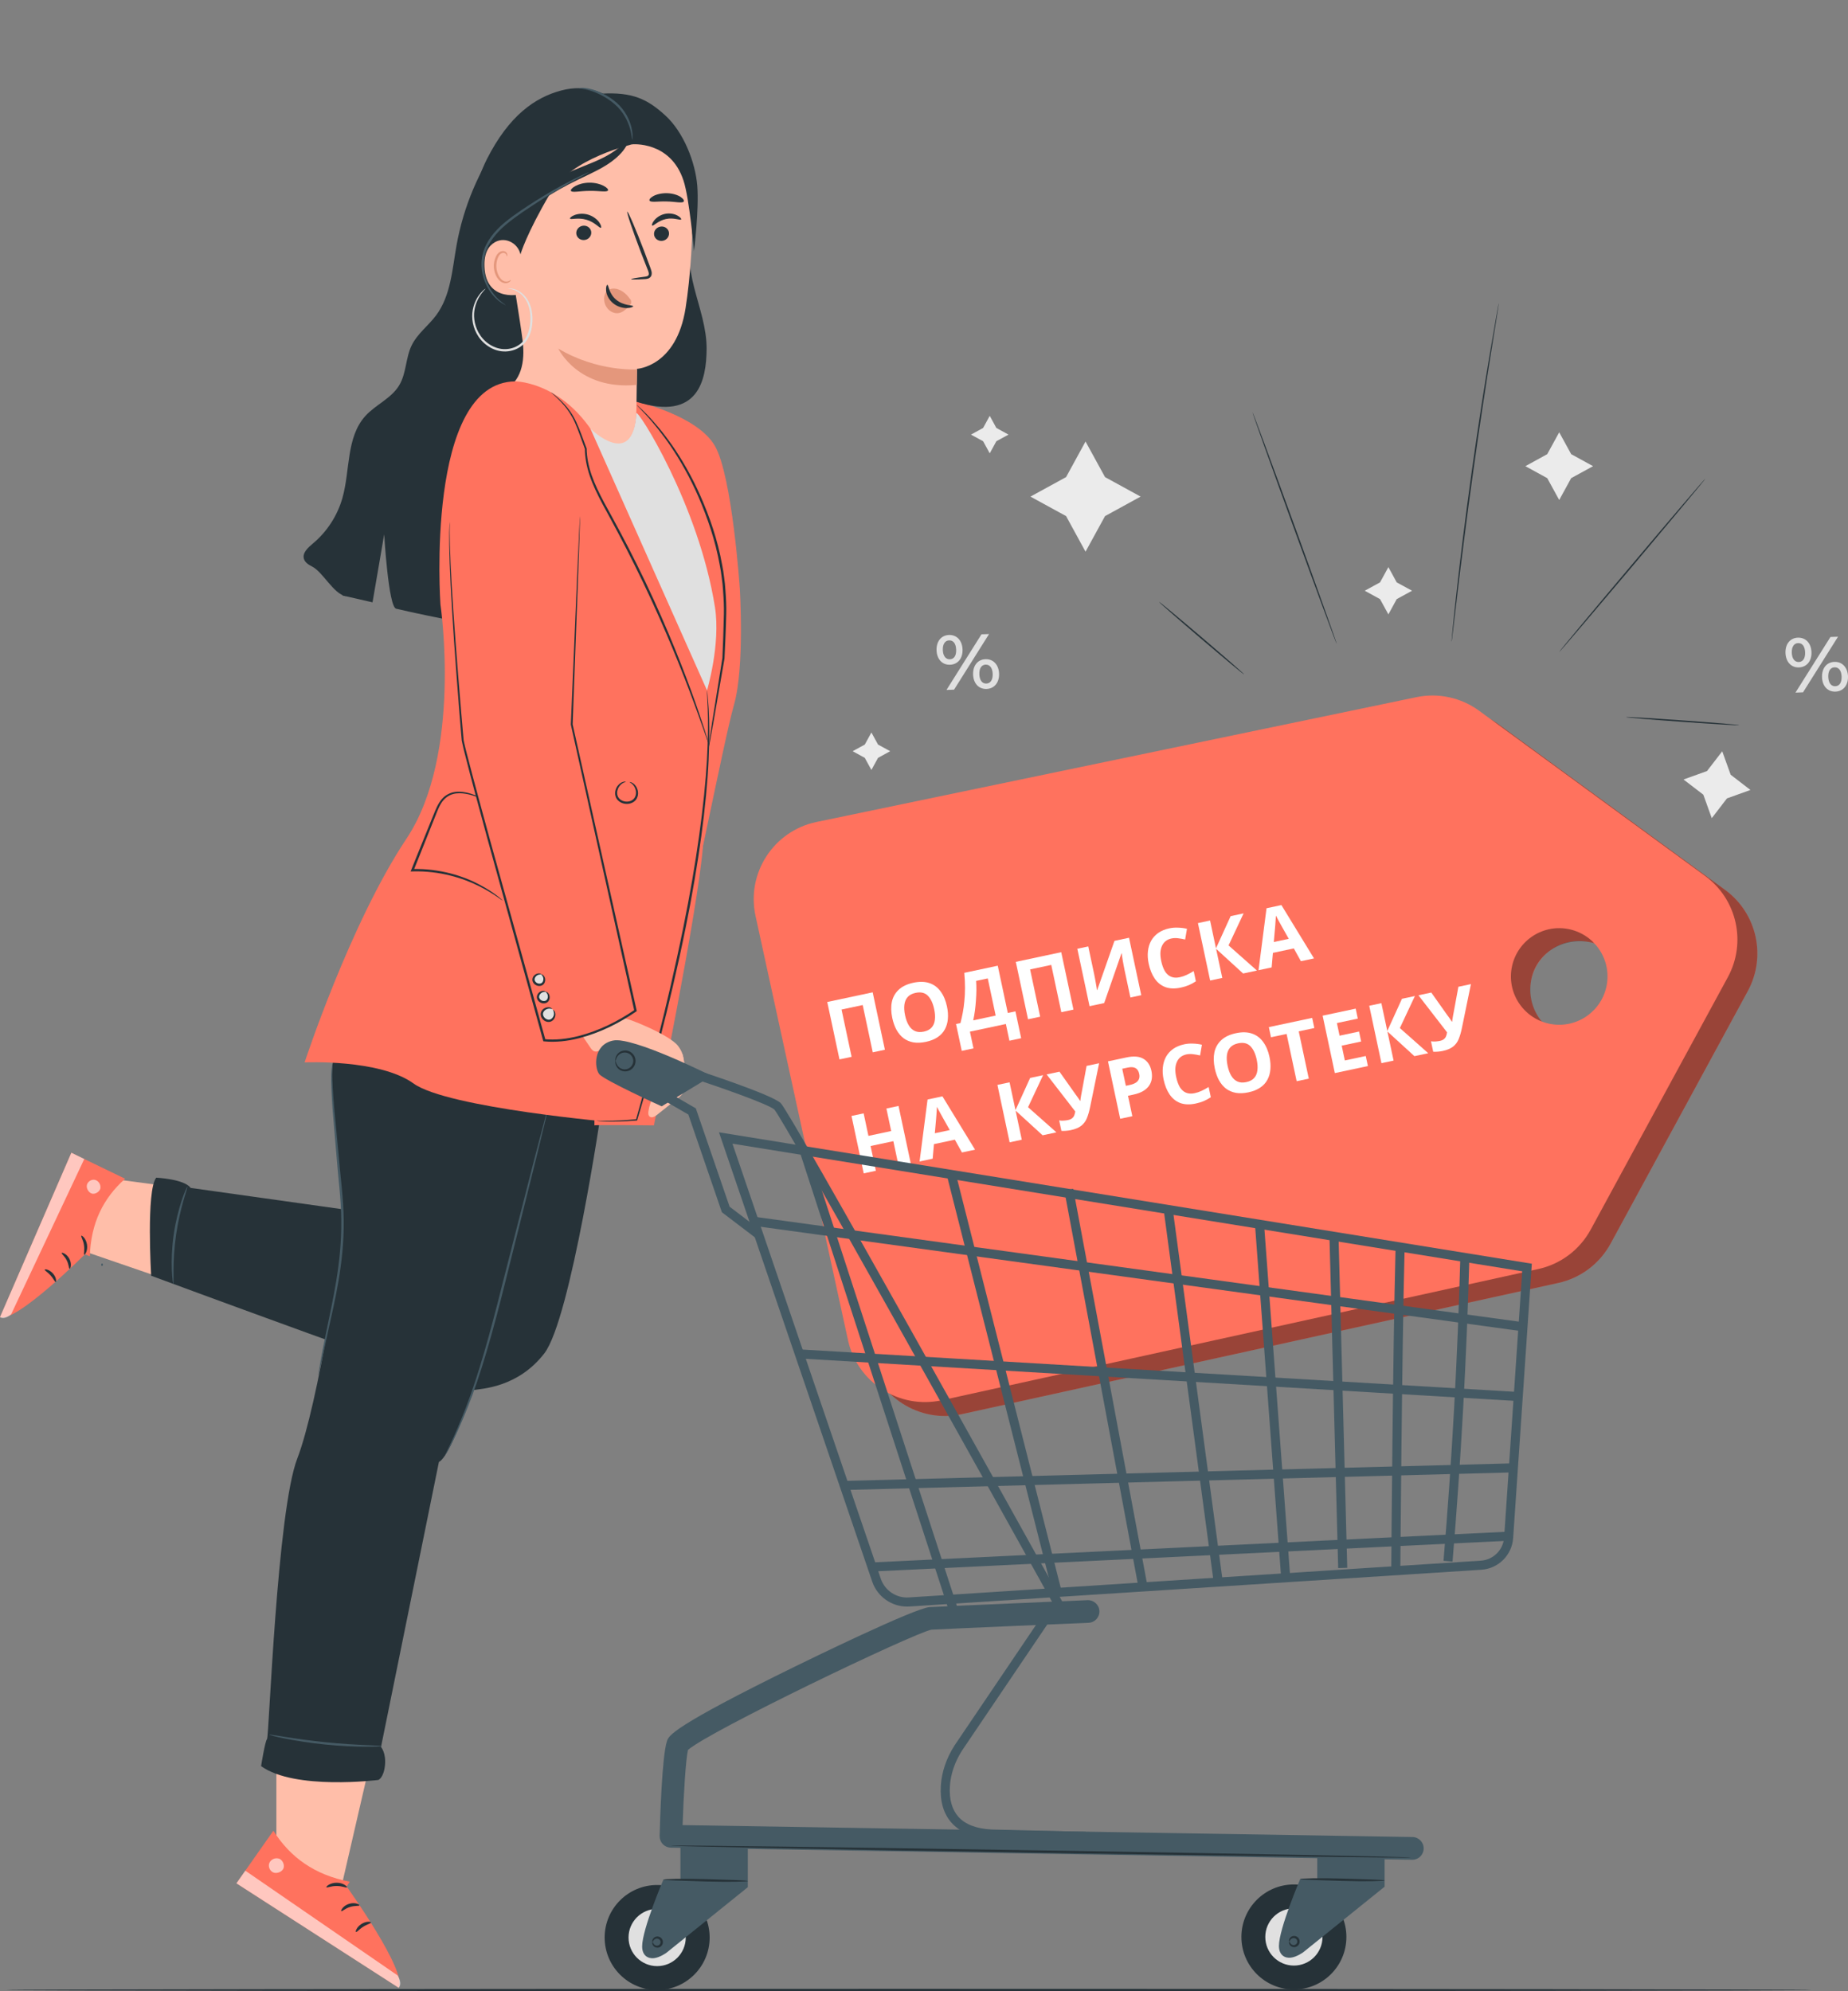 <?xml version="1.0" encoding="UTF-8"?> <svg xmlns="http://www.w3.org/2000/svg" width="4204" height="4529" viewBox="0 0 4204 4529" fill="none"><rect x="0" y="0" width="4204" height="4529" fill="#808080" stroke="none"/><g clip-path="url(#clip0_1_42659)"><path d="M2130.57 1479.24C2129.85 1458.92 2141.09 1444.9 2158.72 1444.28C2176.36 1443.66 2188.84 1456.55 2189.66 1476.97C2190.49 1497.39 2178.94 1511.32 2161.3 1511.94C2143.67 1512.66 2131.29 1499.46 2130.57 1479.24ZM2175.12 1477.49C2174.61 1463.77 2168.73 1456.24 2159.14 1456.55C2149.96 1456.86 2144.29 1465.01 2144.8 1478.62C2145.32 1492.24 2151.61 1499.87 2160.79 1499.56C2170.38 1499.25 2175.74 1491.31 2175.12 1477.49ZM2232.78 1442.73L2250 1442.11L2170.38 1568.66L2153.15 1569.28L2232.78 1442.73ZM2213.69 1534.32C2212.97 1514 2224.21 1499.97 2241.85 1499.35C2259.49 1498.73 2271.97 1511.83 2272.79 1532.05C2273.51 1552.26 2262.07 1566.39 2244.43 1567.01C2226.79 1567.73 2214.42 1554.63 2213.69 1534.32ZM2258.25 1532.67C2257.73 1519.05 2251.65 1511.42 2242.26 1511.73C2232.88 1512.04 2227.41 1520.08 2227.93 1533.8C2228.44 1547.52 2234.53 1555.05 2243.91 1554.74C2253.3 1554.43 2258.77 1546.18 2258.25 1532.67Z" fill="#E0E0E0"></path><path d="M4061.78 1485.33C4061.05 1465.01 4072.29 1450.98 4089.93 1450.37C4107.57 1449.75 4120.05 1462.64 4120.87 1483.06C4121.7 1503.48 4110.15 1517.4 4092.51 1518.02C4074.87 1518.74 4062.6 1505.64 4061.78 1485.33ZM4106.43 1483.68C4105.92 1469.96 4100.04 1462.43 4090.45 1462.74C4081.27 1463.05 4075.6 1471.2 4076.11 1484.81C4076.63 1498.43 4082.92 1506.06 4092.1 1505.75C4101.59 1505.34 4106.95 1497.39 4106.43 1483.68ZM4164.09 1448.82L4181.31 1448.2L4101.69 1574.74L4084.46 1575.36L4164.09 1448.82ZM4144.9 1540.4C4144.18 1520.08 4155.42 1506.06 4173.06 1505.44C4190.69 1504.82 4203.17 1517.92 4204 1538.13C4204.72 1558.35 4193.27 1572.47 4175.64 1573.09C4158 1573.82 4145.62 1560.72 4144.9 1540.4ZM4189.46 1538.75C4188.94 1525.14 4182.86 1517.5 4173.47 1517.81C4164.09 1518.12 4158.62 1526.17 4159.13 1539.88C4159.65 1553.6 4165.74 1561.13 4175.12 1560.82C4184.51 1560.51 4189.97 1552.36 4189.46 1538.75Z" fill="#E0E0E0"></path><path d="M2513.82 1085.17L2594.78 1129.52L2513.82 1173.86L2469.47 1254.82L2425.22 1173.86L2344.16 1129.52L2425.22 1085.17L2469.47 1004.21L2513.82 1085.17Z" fill="#EBEBEB"></path><path d="M2266.6 973.373L2294.24 988.534L2266.6 1003.59L2251.55 1031.13L2236.49 1003.59L2208.85 988.534L2236.49 973.373L2251.55 945.836L2266.6 973.373Z" fill="#EBEBEB"></path><path d="M1997.42 1693.55L2025.06 1708.61L1997.42 1723.77L1982.36 1751.31L1967.3 1723.77L1939.66 1708.61L1967.3 1693.55L1982.36 1666.02L1997.42 1693.55Z" fill="#EBEBEB"></path><path d="M3574.26 1032.98L3624.07 1060.31L3574.26 1087.54L3547.03 1137.25L3519.8 1087.54L3470.09 1060.31L3519.8 1032.98L3547.03 983.274L3574.26 1032.98Z" fill="#EBEBEB"></path><path d="M3937.08 1762.14L3982.05 1796.79L3928.63 1815.97L3894.08 1860.94L3874.89 1807.52L3829.82 1772.97L3883.25 1753.78L3917.9 1708.82L3937.08 1762.14Z" fill="#EBEBEB"></path><path d="M3177.39 1324.65L3212.25 1343.62L3177.39 1362.7L3158.41 1397.46L3139.44 1362.7L3104.58 1343.62L3139.44 1324.65L3158.41 1289.89L3177.39 1324.65Z" fill="#EBEBEB"></path><path d="M1434.41 911.493C1446.99 911.493 1587.15 945.217 1626.55 1014.63C1665.94 1084.03 1682.96 1338.36 1682.96 1338.36C1682.96 1338.36 1694.31 1517.2 1669.76 1603C1644.9 1690.05 1564.97 2110.62 1535.37 2196.23C1497.32 2306.06 1443.27 2487.16 1443.27 2487.16L981.848 2159.61L1434.41 911.493Z" fill="#FF725E"></path><path d="M1581.06 515.151C1561.16 558.261 1567.55 608.693 1579.31 654.69C1591.07 700.688 1607.78 746.376 1607.47 793.817C1606.95 863.536 1589.31 958.831 1448.02 913.865C1362 886.431 1441.11 1141.89 1394.6 1219.24C1385.42 1234.61 1375.82 1250.29 1361.28 1260.7C1326.53 1285.35 1278.77 1271.12 1238.96 1255.96C1226.28 1251.11 1211.74 1244.3 1208.85 1231C1207.3 1224.19 1209.36 1217.08 1211.43 1210.48C1281.77 977.085 1352.1 743.695 1422.44 510.304" fill="#263238"></path><path d="M1340.97 1060.31C1422.03 1041.23 1446.89 1000.91 1447.82 929.644C1449.05 838.989 1449.05 838.989 1449.05 838.989C1449.05 838.989 1538.78 834.348 1559.62 700.791C1570.03 634.373 1579 527.011 1573.23 438.007C1567.97 357.872 1484.74 216.683 1405.02 225.346L1185.85 331.986C1161.62 334.564 1143.36 355.294 1143.98 379.736L1161 897.466" fill="#FFBEA9"></path><path d="M1521.97 530.62C1522.28 539.696 1514.96 547.431 1505.47 547.947C1496.08 548.462 1488.14 541.552 1487.83 532.58C1487.52 523.504 1494.85 515.769 1504.34 515.253C1513.72 514.635 1521.66 521.545 1521.97 530.62Z" fill="#263238"></path><path d="M1549.61 499.062C1548.06 501.949 1533.01 494.214 1515.06 498.134C1497.01 501.846 1486.18 515.047 1483.6 512.985C1482.37 512.057 1483.5 507.209 1488.25 501.331C1492.89 495.452 1501.45 488.851 1512.69 486.479C1523.93 484.107 1534.45 486.686 1540.95 490.192C1547.55 493.802 1550.33 497.721 1549.61 499.062Z" fill="#263238"></path><path d="M1345.09 528.661C1345.4 537.736 1338.08 545.471 1328.59 545.987C1319.21 546.503 1311.26 539.593 1310.95 530.62C1310.65 521.544 1317.97 513.809 1327.46 513.294C1336.84 512.778 1344.68 519.688 1345.09 528.661Z" fill="#263238"></path><path d="M1367.06 518.038C1364.17 519.791 1353.55 505.456 1334.37 499.886C1315.18 494.008 1298.17 500.299 1296.72 497.205C1296 495.864 1299.51 492.048 1307.04 489.161C1314.46 486.273 1326.01 484.726 1337.98 488.232C1349.94 491.842 1358.71 499.371 1363.14 505.765C1367.68 512.262 1368.5 517.316 1367.06 518.038Z" fill="#263238"></path><path d="M1435.85 634.992C1435.75 633.96 1447.2 631.898 1465.76 629.525C1470.5 629.01 1474.94 628.082 1475.66 624.884C1476.8 621.481 1474.73 616.428 1472.46 610.961C1468.03 599.617 1463.39 587.653 1458.44 575.174C1439.05 524.226 1424.92 482.251 1426.98 481.529C1429.04 480.807 1446.47 521.442 1465.86 572.39C1470.5 584.972 1475.04 596.935 1479.27 608.383C1481.02 613.746 1484.12 619.831 1481.75 626.844C1480.51 630.351 1477 632.929 1474.01 633.754C1471.02 634.682 1468.34 634.785 1466.07 634.888C1447.51 635.92 1435.85 636.023 1435.85 634.992Z" fill="#263238"></path><path d="M1449.05 840.227C1449.05 840.227 1359.22 846.209 1270.11 792.889C1270.11 792.889 1314.98 888.184 1448.54 875.395L1449.05 840.227Z" fill="#E4977C"></path><path d="M1432.86 679.751C1423.68 666.034 1409.97 656.959 1397.49 656.34C1388.82 655.927 1380.78 659.743 1376.76 667.891C1372.73 676.038 1373.56 688.93 1379.75 698.521C1386.66 709.35 1398.52 713.785 1407.7 712.032C1416.88 710.279 1423.99 703.678 1430.8 696.974C1432.66 695.118 1434.51 693.158 1435.44 690.374C1436.37 687.589 1436.06 683.567 1434 680.679" fill="#E4977C"></path><path d="M1381.6 647.883C1384.6 647.677 1384.7 667.685 1401.82 681.814C1418.94 696.047 1440.29 693.675 1440.39 696.562C1440.7 697.8 1435.65 700.481 1426.67 700.688C1417.8 700.997 1404.91 698.213 1394.5 689.549C1384.08 680.886 1379.54 669.232 1378.82 661.084C1378.1 652.731 1380.26 647.78 1381.6 647.883Z" fill="#263238"></path><path d="M1383.15 433.057C1380.88 437.904 1362.73 433.675 1340.97 434.191C1319.21 434.191 1301.26 438.832 1298.79 434.088C1297.75 431.819 1301.26 427.384 1308.69 423.259C1316.11 419.134 1327.66 415.627 1340.76 415.524C1353.86 415.421 1365.41 418.618 1372.94 422.537C1380.57 426.456 1384.18 430.788 1383.15 433.057Z" fill="#263238"></path><path d="M1555.28 458.633C1551.26 462.759 1535.48 458.427 1516.5 458.221C1497.53 457.499 1481.44 461.005 1477.83 456.571C1476.18 454.405 1478.76 450.279 1485.77 446.257C1492.68 442.338 1504.23 439.141 1517.33 439.45C1530.32 439.76 1541.67 443.576 1548.27 447.907C1554.87 452.342 1557.04 456.674 1555.28 458.633Z" fill="#263238"></path><path d="M858.708 950.064C887.792 903.035 981.851 790.207 1015.16 712.445C1038.88 656.959 1056.83 462.449 1107.47 362.307C1158.11 262.164 1217.72 221.633 1276.2 205.956C1334.68 190.177 1378.61 211.629 1405.02 235.246C1431.42 258.864 1440.49 327.654 1440.49 327.654C1440.49 327.654 1299.3 359.006 1251.86 439.554C1197.3 531.961 1184 578.474 1184 578.474L1166.36 629.01C1166.36 629.01 1182.86 726.883 1188.95 775.253C1195.03 823.622 1185.34 868.589 1145.53 888.184L1065.39 944.804C1065.39 944.804 1108.91 1412.72 1104.07 1416.43C1092.1 1425.61 991.855 1405.29 901.199 1384.56C883.563 1380.54 873.972 1215.43 873.972 1215.43L847.466 1370.02L779.293 1354.45C779.19 1354.45 799.302 1046.29 858.708 950.064Z" fill="#263238"></path><path d="M1437.81 328.273C1437.81 328.273 1525.17 319.816 1554.97 410.883C1568.49 452.136 1578.8 571.152 1578.8 571.152C1578.8 571.152 1590.56 476.579 1586.22 422.64C1581.89 368.701 1554.97 300.427 1513.62 262.68C1473.39 225.965 1439.46 208.741 1367.58 213.073C1367.58 213.073 1396.25 226.068 1414.61 253.398C1423.79 267.012 1425.95 276.912 1437.81 328.273Z" fill="#263238"></path><path d="M1184.93 585.487C1183.48 555.888 1151.3 536.189 1125.62 551.041C1111.6 559.188 1100.77 575.483 1102.11 606.836C1105.51 690.477 1188.85 669.747 1188.85 667.375C1188.95 665.931 1186.68 620.14 1184.93 585.487Z" fill="#FFBEA9"></path><path d="M1162.03 636.745C1161.62 636.538 1160.59 637.879 1158.21 639.014C1155.84 640.251 1151.72 641.179 1147.28 639.735C1138.31 636.848 1130.26 623.131 1129.23 608.074C1128.72 600.442 1129.95 593.119 1132.43 587.034C1134.7 580.846 1138.51 576.412 1142.95 575.38C1147.38 574.143 1150.58 576.721 1151.72 578.99C1152.95 581.259 1152.44 583.012 1152.95 583.115C1153.16 583.322 1154.71 581.671 1153.88 578.165C1153.47 576.515 1152.44 574.555 1150.38 573.008C1148.31 571.461 1145.32 570.739 1142.23 571.255C1135.83 571.977 1130.26 578.165 1127.58 584.869C1124.49 591.572 1122.94 599.823 1123.46 608.383C1124.69 625.194 1133.98 640.664 1146.25 643.655C1152.23 644.995 1157.08 642.933 1159.45 640.87C1161.93 638.807 1162.34 636.951 1162.03 636.745Z" fill="#E4977C"></path><path d="M1141.19 314.557C1089.52 386.75 1054.15 470.597 1038.57 558.055C1028.78 613.025 1025.48 672.533 992.06 717.293C974.527 740.807 949.465 758.958 936.573 785.361C922.547 814.032 924.61 849.097 908.108 876.427C890.162 906.336 854.478 920.362 831.066 946.249C787.13 994.928 796.825 1070.01 778.879 1133.02C767.431 1173.14 743.71 1209.65 711.635 1236.36C700.703 1245.54 687.295 1257.51 691.421 1271.22C693.896 1279.47 702.044 1284.53 709.779 1288.45C735.047 1301.34 758.459 1350.74 786.408 1356C792.184 1205.63 865.204 1025.04 944.308 897.054C989.482 824.036 1039.3 751.017 1057.14 666.963C1068.9 611.684 1066.01 554.342 1072.2 498.134C1078.38 441.926 1095.61 383.347 1138.1 346.115" fill="#263238"></path><path d="M1116.24 690.168C1115.21 691.406 1107.57 687.899 1097.47 676.658C1087.77 665.416 1075.91 645.718 1073.23 617.975C1071.99 604.258 1073.23 588.582 1078.7 572.906C1084.06 557.333 1093.24 542.275 1104.48 528.558C1115.72 514.738 1128.92 502.156 1142.74 489.78C1156.67 477.404 1171.62 465.338 1187.61 453.684C1219.47 430.375 1252.17 411.502 1283.11 396.96C1314.26 382.315 1342.72 372.827 1364.9 362.204C1387.17 351.891 1403.16 340.546 1413.06 331.264C1423.06 322.085 1427.81 315.691 1429.66 316.722C1431.11 317.444 1429.46 325.695 1421 338.071C1412.75 350.447 1396.45 365.711 1373.87 378.912C1351.38 392.422 1323.02 403.973 1294.14 419.031C1264.96 434.191 1234.12 452.962 1203.49 475.238C1188.22 486.377 1173.68 497.825 1160.17 509.479C1146.56 521.133 1133.98 532.581 1123.56 544.338C1113.14 556.095 1104.89 568.265 1099.73 580.641C1094.58 592.914 1092.52 605.29 1092.41 616.841C1092.41 640.149 1099.94 658.506 1106.23 670.367C1112.52 682.537 1117.58 688.725 1116.24 690.168Z" fill="#263238"></path><path d="M1150.17 693.881C1150.06 694.087 1148.62 693.365 1146.04 691.921C1143.36 690.684 1139.65 688.208 1135.11 684.805C1126.14 677.895 1114.38 665.622 1105.61 646.955C1096.95 628.597 1091.59 603.123 1098.5 576.515C1105.3 549.7 1124.8 525.258 1148.62 505.662C1172.65 485.964 1197.51 470.391 1219.89 455.952C1242.47 441.72 1263.31 429.756 1281.05 420.165C1298.79 410.573 1313.43 403.354 1323.64 398.507C1328.7 396.135 1332.72 394.278 1335.5 393.144C1338.29 392.009 1339.73 391.494 1339.83 391.597C1340.04 391.906 1334.57 395 1324.67 400.363C1314.77 405.726 1300.44 413.461 1283.01 423.465C1265.58 433.469 1244.95 445.742 1222.67 460.077C1200.5 474.619 1175.75 490.399 1152.23 509.788C1128.92 529.074 1110.15 552.485 1103.45 577.753C1096.64 602.917 1101.39 627.463 1109.33 645.408C1117.37 663.56 1128.3 675.936 1136.66 683.155C1144.91 690.477 1150.48 693.365 1150.17 693.881Z" fill="#455A64"></path><path d="M1316.22 200.594C1316.11 200.078 1326.94 198.222 1343.65 202.45C1360.25 206.576 1382.53 216.167 1402.44 233.39C1422.55 250.923 1432.76 273.716 1436.57 290.217C1438.53 298.571 1439.15 305.481 1439.05 310.328C1439.05 315.072 1438.64 317.754 1438.33 317.754C1437.4 317.754 1437.5 307.234 1432.86 291.248C1428.22 275.469 1417.91 254.017 1398.83 237.413C1379.75 220.808 1358.4 210.907 1342.62 206.06C1326.74 201.007 1316.22 201.522 1316.22 200.594Z" fill="#455A64"></path><path d="M1104.38 656.753C1104.68 657.062 1100.46 660.672 1094.68 668.51C1089.01 676.348 1081.79 688.931 1079.21 706.051C1076.63 722.965 1079.93 744.623 1092.93 763.29C1105.51 781.647 1129.44 796.911 1155.43 793.714C1168.22 792.27 1180.18 786.495 1188.53 777.831C1196.99 769.168 1201.84 757.927 1204.31 746.891C1209.06 724.718 1206.48 703.06 1199.16 687.693C1191.83 672.017 1179.46 663.56 1170.69 659.95C1161.72 656.34 1156.05 656.753 1156.05 656.237C1156.05 656.031 1157.39 655.825 1160.07 655.928C1162.75 655.928 1166.57 656.443 1171.41 657.99C1180.8 661.084 1194.21 669.541 1202.56 685.94C1210.81 702.132 1213.9 724.408 1209.16 747.923C1206.69 759.577 1201.63 771.747 1192.35 781.441C1183.17 791.136 1169.97 797.324 1156.05 798.974C1142.02 800.727 1128.1 797.427 1116.55 791.136C1104.99 784.845 1095.51 775.975 1088.8 766.074C1075.19 746.066 1072.2 723.068 1075.39 705.432C1078.49 687.59 1086.64 674.801 1092.93 667.169C1096.12 663.353 1099.01 660.672 1100.97 659.022C1103.14 657.372 1104.17 656.547 1104.38 656.753Z" fill="#E0E0E0"></path><path d="M776.508 4292.2L835.192 4037.77L628.715 4003.23V4189.28L686.161 4273.85L776.508 4292.2Z" fill="#FFBEA9"></path><path d="M795.587 4279.93L788.677 4290.97C788.677 4290.97 927.497 4484.55 906.973 4521.16L537.852 4283.65L621.907 4164.01C660.376 4224.86 715.966 4264.67 795.587 4279.93Z" fill="#FF725E"></path><g opacity="0.6"><path d="M633.974 4227.44C625.62 4224.76 615.512 4229.6 612.522 4237.96C609.531 4246.21 614.378 4256.52 622.732 4259.31C631.086 4262.09 643.359 4256.62 645.422 4248.06C647.484 4239.5 641.09 4227.64 632.324 4227.02" fill="white"></path></g><g opacity="0.6"><path d="M537.852 4283.64L558.066 4254.87L904.497 4493.11C904.497 4493.11 916.358 4510.85 906.973 4521.26L537.852 4283.64Z" fill="white"></path></g><path d="M789.297 4292.82C788.059 4294.58 778.571 4289.63 765.988 4289.73C753.406 4289.52 743.814 4294.37 742.577 4292.62C741.133 4291.17 750.724 4282.2 765.988 4282.3C781.253 4282.3 790.741 4291.48 789.297 4292.82Z" fill="#263238"></path><path d="M817.659 4333.77C816.937 4335.83 807.14 4333.87 796.104 4337.48C784.966 4340.88 778.159 4348.1 776.405 4346.87C774.549 4346.04 780.118 4334.7 793.835 4330.36C807.655 4325.93 818.794 4332.01 817.659 4333.77Z" fill="#263238"></path><path d="M809.82 4394.31C807.963 4393.69 811.264 4383.07 822.196 4376.16C833.128 4369.14 844.164 4370.79 843.958 4372.75C844.061 4374.92 835.088 4376.67 826.218 4382.45C817.142 4388.02 811.779 4395.24 809.82 4394.31Z" fill="#263238"></path><path d="M269.492 2683.12L454.62 2707.87L383.354 2911.97L184.921 2843.8L173.68 2768.41L269.492 2683.12Z" fill="#FFBEA9"></path><path d="M204.414 2857.62L193.276 2852.88C193.276 2852.88 36.716 3009.12 0 2995.82L162.335 2621.96L284.55 2681.05C234.736 2725.51 206.477 2782.33 204.414 2857.62Z" fill="#FF725E"></path><g opacity="0.6"><path d="M228.341 2701.68C229.475 2693.64 223.493 2685.08 215.552 2683.53C207.507 2681.98 198.741 2688.07 197.503 2696.11C196.163 2704.16 203.073 2714.68 211.22 2715.19C219.368 2715.81 229.269 2708.18 228.547 2700.03" fill="white"></path></g><g opacity="0.6"><path d="M162.335 2621.96L191.728 2636.19L25.371 2989.32C25.371 2989.32 10.932 3002.83 0 2995.82L162.335 2621.96Z" fill="white"></path></g><path d="M191.625 2853.7C189.872 2852.88 192.966 2843.39 191.006 2831.84C189.356 2820.28 183.478 2812.24 184.921 2810.8C186.056 2809.25 195.751 2816.78 197.917 2830.7C200.082 2844.83 193.172 2854.83 191.625 2853.7Z" fill="#263238"></path><path d="M158.417 2885.88C156.457 2885.57 156.767 2876.29 151.816 2866.69C147.072 2857 139.44 2851.84 140.265 2849.99C140.677 2848.13 151.919 2851.53 158.004 2863.5C164.089 2875.56 160.17 2886.6 158.417 2885.88Z" fill="#263238"></path><path d="M101.794 2887.84C102.103 2885.98 112.314 2887.42 120.358 2896.5C128.403 2905.47 128.609 2915.79 126.753 2915.89C124.793 2916.3 121.802 2908.36 115.202 2901.04C108.601 2893.61 101.175 2889.69 101.794 2887.84Z" fill="#263238"></path><path d="M1286.72 2487.27C1270.32 2495.41 1063.53 3292.43 998.454 3325.33L866.75 3973.52C866.75 3973.52 878.714 3987.03 875.723 4015.5C872.732 4043.96 860.768 4048.5 860.768 4048.5C860.768 4048.5 670.483 4072.53 593.957 4017.04C593.957 4017.04 602.93 3960.12 607.468 3955.58C612.006 3951.04 629.951 3437.02 676.362 3317.18C722.773 3197.34 784.242 2818.12 778.26 2741.7C772.278 2665.28 751.238 2486.96 755.776 2430.03C760.314 2373.1 779.704 2316.17 779.704 2316.17L1286.72 2487.27Z" fill="#263238"></path><path d="M1368.81 2519.55C1368.81 2519.55 1298.68 3000.15 1238.24 3078.32C1177.8 3156.5 1095.3 3158.56 1075.7 3161.86C1056.1 3165.16 343.853 2901.66 343.853 2901.66C343.853 2901.66 332.301 2707.66 355.404 2678.68C355.404 2678.68 419.141 2681.57 433.58 2701.89L804.145 2753.97L940.284 2339.99L1368.81 2519.55Z" fill="#263238"></path><path d="M1247.21 2518.62C1247.42 2518.62 1246.9 2521.51 1245.67 2526.87C1244.33 2532.75 1242.47 2540.59 1240.2 2550.39C1235.15 2571.32 1228.03 2600.61 1219.26 2636.6C1201.01 2709.73 1175.95 2809.97 1148.31 2920.74C1120.77 3031.71 1092.1 3131.54 1063.84 3201.26C1050.02 3236.12 1037.23 3263.76 1027.74 3282.43C1023.1 3291.81 1019.08 3298.93 1016.4 3303.77C1013.72 3308.62 1012.27 3311.1 1012.07 3310.99C1011.86 3310.89 1013.1 3308.21 1015.47 3303.26C1017.74 3298.21 1021.55 3290.99 1025.89 3281.5C1034.86 3262.52 1047.03 3234.88 1060.33 3199.92C1087.56 3130.2 1115.61 3030.47 1143.15 2919.5C1171.41 2808.94 1196.99 2708.9 1215.65 2635.78C1225.04 2599.89 1232.77 2570.7 1238.24 2549.97C1240.92 2540.28 1243.09 2532.54 1244.64 2526.66C1246.18 2521.4 1247.01 2518.62 1247.21 2518.62Z" fill="#455A64"></path><path d="M757.117 2417.14C757.426 2417.24 756.704 2419.61 756.292 2424.36C755.776 2429.1 755.57 2436.11 755.673 2445.19C755.879 2463.34 757.633 2489.43 760.417 2521.82C763.511 2554.3 767.121 2592.67 771.143 2635.26C774.547 2677.96 781.354 2724.89 781.869 2774.6C783.21 2874.43 760.52 2962.61 746.906 3025.73C740.099 3056.98 734.427 3082.45 730.405 3100.81C728.548 3109.27 727.104 3116.07 725.97 3121.23C724.939 3125.87 724.217 3128.34 724.114 3128.24C723.907 3128.24 724.217 3125.66 724.939 3121.02C725.764 3115.76 727.001 3108.96 728.342 3100.4C731.539 3082.55 736.49 3056.77 743.09 3025C755.776 2961.58 777.641 2873.81 776.3 2774.8C775.887 2725.4 769.184 2678.68 766.09 2635.88C762.48 2593.29 759.179 2554.82 756.498 2522.23C754.229 2489.85 752.991 2463.55 753.507 2445.4C753.713 2436.32 754.332 2429.2 755.157 2424.46C755.982 2419.41 757.117 2417.14 757.117 2417.14Z" fill="#455A64"></path><path d="M426.259 2699.1C427.084 2699.41 422.855 2711.38 417.286 2730.87C411.717 2750.46 405.013 2777.79 400.578 2808.42C396.143 2839.16 394.803 2867.21 394.699 2887.63C394.596 2907.95 395.112 2920.63 394.287 2920.63C393.874 2920.63 393.359 2917.54 392.637 2911.87C391.915 2906.2 391.296 2897.94 390.883 2887.63C390.058 2867.11 390.78 2838.64 395.215 2807.6C399.753 2776.56 407.076 2749.02 413.573 2729.63C416.873 2719.94 419.761 2712.2 422.133 2706.94C424.505 2701.78 425.949 2698.9 426.259 2699.1Z" fill="#455A64"></path><path d="M234.118 2876.6C234.118 2878.04 233.19 2879.28 232.159 2879.28C231.024 2879.28 230.199 2878.04 230.199 2876.6C230.199 2875.15 231.127 2873.91 232.159 2873.91C233.19 2873.91 234.118 2875.05 234.118 2876.6Z" fill="#455A64"></path><path d="M612.211 3945.47C612.417 3944.65 626.65 3947.12 649.752 3950.83C672.854 3954.44 704.826 3959.08 740.305 3962.69C775.783 3966.3 808.065 3968.16 831.477 3969.19C854.888 3970.22 869.327 3970.74 869.327 3971.46C869.327 3971.87 865.717 3972.18 859.117 3972.49C852.516 3972.8 843.028 3973.01 831.373 3972.9C807.859 3972.8 775.474 3971.56 739.789 3967.95C704.104 3964.34 672.029 3959.08 649.03 3954.55C637.479 3952.28 628.3 3950.21 621.906 3948.56C615.614 3946.91 612.211 3945.78 612.211 3945.47Z" fill="#455A64"></path><path d="M1352.21 2559.67C1354.48 2558.12 1487.62 2559.67 1487.62 2559.67C1487.62 2559.67 1587.25 2074.12 1599.11 1925.29C1610.97 1776.47 1356.23 1994.19 1356.23 1994.19L1352.21 2559.67Z" fill="#FF725E"></path><path d="M1552.8 2398.26C1557.34 2420.75 1564.25 2440.86 1561.36 2463.65C1560.54 2470.25 1559.4 2476.85 1556.21 2482.63C1552.39 2489.64 1546 2494.8 1539.71 2499.75C1524.65 2511.81 1509.59 2523.78 1494.53 2535.84C1489.69 2539.66 1482.78 2543.58 1477.93 2539.76C1474.42 2536.98 1474.52 2531.72 1475.14 2527.28C1477 2514.6 1481.43 2502.33 1487.93 2491.29L1504.02 2423.84L1487.52 2388.98L1552.8 2398.26Z" fill="#FFBEA9"></path><path d="M1172.34 867.455C1172.34 867.455 1301.67 867.455 1377.68 1036.39C1377.68 1036.39 1606.85 1436.03 1612.11 1606.51C1612.11 1606.51 1609.42 1859.6 1566.83 2008.83C1524.24 2158.07 1401.5 2553.27 1401.5 2553.27C1401.5 2553.27 1017.94 2520.27 940.696 2464.37C863.447 2408.47 692.965 2416.42 692.965 2416.42C692.965 2416.42 796.822 2099.38 924.71 1907.55C1052.6 1715.73 1001.96 1374.77 1001.96 1374.77C1001.96 1374.77 966.273 869.002 1172.34 867.455Z" fill="#FF725E"></path><path d="M1356.23 2548.94C1356.23 2548.84 1358.39 2548.84 1362.41 2549.04C1366.54 2549.25 1372.52 2549.46 1380.36 2549.35C1396.04 2549.35 1419.14 2548.43 1448.02 2545.64L1446.78 2546.67C1473.39 2453.03 1517.32 2293.07 1554.56 2108.87C1584.46 1961.91 1602.62 1827.11 1608.19 1729.03C1610.97 1680.04 1610.97 1640.23 1610.04 1612.8C1609.42 1599.39 1608.91 1588.87 1608.6 1581.24C1608.5 1577.84 1608.39 1575.16 1608.39 1572.99C1608.39 1571.13 1608.39 1570.21 1608.5 1570.21C1608.6 1570.21 1608.7 1571.13 1608.91 1572.99C1609.11 1575.16 1609.32 1577.84 1609.73 1581.14C1610.35 1588.77 1611.18 1599.29 1612.21 1612.7C1613.76 1640.13 1614.27 1680.04 1612 1729.24C1607.46 1827.63 1589.83 1962.73 1559.82 2109.9C1522.58 2294.41 1477.62 2454.16 1449.67 2547.5L1449.36 2548.53L1448.33 2548.63C1419.24 2551 1396.14 2551.42 1380.36 2551C1372.52 2550.8 1366.44 2550.28 1362.31 2549.87C1358.29 2549.35 1356.23 2549.04 1356.23 2548.94Z" fill="#263238"></path><path d="M1447.5 940.164C1448.23 925.725 1589.62 1147.26 1626.44 1381.06C1639.75 1465.11 1608.4 1570.21 1608.4 1570.21L1343.23 975.126C1343.23 975.126 1440.49 1070.42 1447.5 940.164Z" fill="#E0E0E0"></path><path d="M1253.4 892.104C1253.4 892.104 1265.88 900.251 1284.24 919.743C1293.32 929.541 1303.22 942.948 1311.06 960.275C1319.1 977.498 1326.01 997.815 1334.47 1019.89L1334.57 1020.2V1020.61C1334.88 1039.48 1338.59 1059.8 1345.81 1080.43C1352.93 1101.05 1363.14 1121.99 1374.59 1143.44C1398.1 1186.14 1423.58 1232.86 1448.22 1282.67C1502.89 1392.2 1544.45 1495.12 1571.99 1570.41C1585.81 1608.06 1596.02 1638.89 1602.93 1660.14C1606.12 1670.45 1608.7 1678.7 1610.56 1684.79C1612.21 1690.46 1613.04 1693.45 1612.83 1693.45C1612.62 1693.55 1611.49 1690.67 1609.53 1685.1C1607.36 1679.11 1604.58 1670.97 1600.97 1660.76C1593.44 1639.72 1582.71 1609.09 1568.48 1571.65C1540.12 1496.77 1498.04 1394.36 1443.48 1284.94C1418.93 1235.23 1393.67 1188.61 1370.25 1145.71C1358.81 1124.15 1348.6 1102.91 1341.48 1081.87C1334.36 1060.83 1330.65 1040 1330.55 1020.61L1330.65 1021.33C1322.4 999.156 1315.7 978.736 1308.06 961.615C1300.54 944.495 1291.15 931.191 1282.49 921.187C1273.82 911.183 1266.09 904.273 1261.03 899.426C1258.66 897.26 1256.7 895.507 1255.16 893.96C1254.02 892.825 1253.4 892.207 1253.4 892.104Z" fill="#263238"></path><path d="M1432.24 1778.95C1432.24 1778.74 1434.4 1778.64 1437.91 1780.29C1441.32 1781.94 1445.75 1785.65 1448.74 1791.84C1451.53 1797.92 1453.18 1806.9 1448.84 1815.56C1444.72 1824.43 1433.58 1829.59 1422.96 1828.35C1412.33 1827.42 1402.43 1820.2 1400.16 1810.71C1397.69 1801.33 1400.99 1792.87 1404.91 1787.51C1409.03 1782.04 1414.19 1779.15 1417.8 1778.33C1421.51 1777.4 1423.58 1777.81 1423.58 1778.12C1423.99 1779.05 1414.81 1779.26 1408 1789.78C1404.91 1794.73 1402.54 1802.15 1404.81 1809.47C1406.87 1816.8 1414.5 1822.37 1423.37 1823.19C1432.24 1824.12 1440.9 1820.1 1444.31 1813.39C1447.92 1806.69 1447.19 1798.96 1445.03 1793.49C1440.59 1781.73 1431.62 1779.77 1432.24 1778.95Z" fill="#263238"></path><path d="M1099.73 1817.62C1099.52 1818.04 1093.13 1815.25 1081.37 1811.23C1075.49 1809.27 1068.17 1807 1059.51 1805.56C1050.95 1804.11 1040.74 1803.29 1030.32 1806.17C1019.9 1809.06 1010 1816.38 1003.4 1827.42C996.697 1838.35 992.262 1851.76 986.59 1865.58C975.554 1893.22 963.487 1923.44 950.802 1955.2C947.295 1963.76 943.892 1972.32 940.694 1980.37L938.116 1976.65C1001.23 1974.9 1055.69 1993.26 1090.65 2012.03C1108.29 2021.31 1121.59 2030.39 1130.36 2037.09C1134.79 2040.29 1137.99 2043.18 1140.16 2045.03C1142.32 2046.89 1143.46 2047.92 1143.36 2048.13C1143.15 2048.43 1138.2 2044.83 1129.23 2038.64C1120.15 2032.45 1106.74 2023.99 1089 2015.23C1054.04 1997.59 1000.2 1980.16 938.219 1982.02L934.094 1982.12L935.641 1978.3C938.838 1970.26 942.241 1961.8 945.748 1953.14C958.537 1921.48 970.81 1891.26 981.949 1863.72C987.724 1850.11 992.262 1836.6 999.585 1825.05C1003.19 1819.38 1007.63 1814.22 1012.79 1810.4C1017.94 1806.59 1023.62 1804.01 1029.29 1802.46C1040.63 1799.57 1051.26 1800.71 1060.13 1802.46C1068.99 1804.32 1076.32 1806.9 1082.2 1809.17C1088.07 1811.43 1092.51 1813.5 1095.5 1814.94C1098.29 1816.59 1099.83 1817.42 1099.73 1817.62Z" fill="#263238"></path><path d="M1611.69 1700.88C1611.59 1700.88 1611.69 1699.53 1612 1697.06C1612.42 1694.17 1612.83 1690.56 1613.45 1686.13C1614.99 1676.02 1617.06 1662.1 1619.74 1644.67C1625.51 1608.47 1633.66 1557.73 1643.36 1496.88V1497.19C1644.59 1466.45 1646.04 1432.83 1646.76 1397.25C1647.17 1379.51 1646.24 1361.26 1644.8 1342.59C1644.39 1333.31 1643.25 1323.92 1641.91 1314.43C1640.88 1304.95 1639.33 1295.46 1637.48 1285.97C1627.37 1229.25 1609.12 1177.06 1589.42 1131.27C1569.51 1085.48 1547.03 1046.29 1525.78 1015.04C1504.54 983.789 1484.73 960.377 1470.6 944.701C1463.49 936.863 1457.51 931.191 1453.79 927.065C1449.98 923.043 1448.02 920.877 1448.12 920.671C1448.22 920.568 1450.49 922.424 1454.52 926.24C1458.54 930.056 1464.83 935.522 1472.15 943.154C1486.8 958.521 1507.22 981.623 1528.98 1012.77C1550.74 1043.92 1573.64 1083.21 1593.95 1129.21C1614.07 1175.2 1632.63 1227.7 1642.84 1284.94C1644.7 1294.53 1646.35 1304.12 1647.38 1313.71C1648.72 1323.2 1649.75 1332.69 1650.27 1342.18C1651.71 1360.95 1652.64 1379.31 1652.12 1397.25C1651.3 1433.04 1649.65 1466.56 1648.2 1497.39V1497.5V1497.6C1637.68 1558.24 1628.92 1608.98 1622.63 1644.98C1619.43 1662.3 1616.95 1676.12 1615.1 1686.23C1614.17 1690.67 1613.55 1694.17 1612.93 1697.06C1612.11 1699.64 1611.8 1700.88 1611.69 1700.88Z" fill="#263238"></path><path d="M1418.52 2316.07C1423.88 2313.59 1522.58 2353.19 1542.18 2378.57C1558.48 2399.6 1554.97 2417.14 1554.97 2417.14C1554.97 2417.14 1429.04 2363.2 1403.15 2366.91C1377.37 2370.52 1359.63 2407.85 1343.64 2383.72C1327.66 2359.59 1325.18 2356.7 1325.18 2356.7L1418.52 2316.07Z" fill="#FFBEA9"></path><path d="M1171 892.104C1207.2 892 1300.12 962.544 1305.38 1143.75C1310.44 1319.9 1298.88 1638.38 1298.88 1638.38L1445.54 2298.64C1449.77 2305.13 1302.91 2382.79 1238.14 2366.09C1238.14 2366.09 1069.2 1770.18 1054.76 1696.75C1040.32 1623.32 1008.97 1281.12 1021.04 1204.08C1033.11 1126.94 1014.33 892.413 1171 892.104Z" fill="#FF725E"></path><path d="M1255.77 2294.92C1247.52 2289.25 1234.22 2294.82 1232.57 2304.72C1230.92 2314.62 1241.75 2324.21 1251.34 2321.43C1260.93 2318.64 1264.95 2304.72 1258.35 2297.3" fill="#E0E0E0"></path><path d="M1258.45 2297.19C1258.66 2296.99 1259.9 2297.61 1261.34 2299.67C1262.68 2301.63 1263.92 2305.24 1263.4 2309.67C1262.89 2314 1260.62 2319.47 1254.95 2322.67C1249.27 2325.97 1241.23 2324.52 1236.18 2319.78C1230.92 2315.24 1228.44 2307.4 1231.12 2301.42C1233.6 2295.44 1238.86 2292.55 1242.98 2291.52C1247.32 2290.49 1251.03 2291.21 1253.19 2292.35C1255.36 2293.48 1256.08 2294.61 1255.98 2294.92C1255.57 2295.75 1251.13 2292.55 1244.12 2295.23C1240.82 2296.47 1237.1 2299.26 1235.76 2303.28C1234.22 2307.3 1235.87 2312.35 1239.79 2315.86C1243.71 2319.26 1248.97 2320.29 1252.78 2318.34C1256.6 2316.48 1258.87 2312.46 1259.79 2309.05C1261.34 2301.73 1257.63 2297.71 1258.45 2297.19Z" fill="#263238"></path><path d="M1241.44 2255.84C1233.39 2252.33 1222.98 2259.96 1223.91 2268.73C1224.83 2277.49 1236.8 2282.65 1243.81 2277.49C1250.93 2272.23 1249.48 2259.34 1241.44 2255.84Z" fill="#E0E0E0"></path><path d="M1241.44 2255.84C1241.54 2255.53 1242.78 2255.53 1244.63 2256.66C1246.49 2257.8 1248.76 2260.27 1249.89 2264.09C1250.93 2267.8 1250.93 2273.16 1247.21 2277.7C1243.5 2282.34 1236.07 2283.48 1230.5 2280.79C1224.73 2278.42 1220.5 2272.23 1221.43 2266.36C1222.25 2260.58 1226.17 2256.97 1229.58 2255.22C1233.19 2253.46 1236.49 2253.46 1238.55 2254.08C1240.72 2254.6 1241.54 2255.53 1241.44 2255.84C1241.23 2256.66 1236.8 2254.81 1231.54 2258.52C1229.06 2260.27 1226.59 2263.26 1226.38 2266.87C1226.07 2270.38 1228.65 2274.09 1232.67 2275.95C1236.69 2277.7 1241.23 2277.08 1243.6 2274.4C1246.08 2271.82 1246.59 2267.9 1246.28 2264.91C1245.36 2258.62 1241.02 2256.56 1241.44 2255.84Z" fill="#263238"></path><path d="M1231.23 2216.23C1223.18 2212.73 1212.77 2220.36 1213.69 2229.12C1214.62 2237.89 1226.59 2243.05 1233.6 2237.89C1240.72 2232.63 1239.27 2219.74 1231.23 2216.23Z" fill="#E0E0E0"></path><path d="M1231.23 2216.23C1231.33 2215.92 1232.57 2215.92 1234.42 2217.06C1236.28 2218.19 1238.55 2220.67 1239.68 2224.48C1240.71 2228.2 1240.71 2233.56 1237 2238.1C1233.29 2242.74 1225.86 2243.87 1220.29 2241.19C1214.52 2238.82 1210.29 2232.63 1211.22 2226.75C1212.04 2220.98 1215.96 2217.37 1219.37 2215.61C1222.98 2213.86 1226.28 2213.86 1228.34 2214.48C1230.61 2215 1231.43 2215.92 1231.23 2216.23C1231.02 2217.06 1226.59 2215.2 1221.33 2218.91C1218.85 2220.67 1216.37 2223.66 1216.17 2227.27C1215.86 2230.77 1218.44 2234.49 1222.46 2236.34C1226.48 2238.1 1231.02 2237.48 1233.39 2234.8C1235.87 2232.22 1236.38 2228.3 1236.07 2225.31C1235.15 2218.91 1230.81 2216.95 1231.23 2216.23Z" fill="#263238"></path><path d="M1023.1 1186.86C1023.1 1186.86 1023.2 1188.92 1023.1 1193.05C1023.1 1197.07 1022.79 1203.15 1022.9 1211.1C1023 1226.98 1023.51 1250.39 1024.96 1280.5C1027.74 1340.84 1033.62 1428.19 1042.28 1536.38C1044.55 1563.4 1046.82 1591.76 1049.3 1621.36C1050.54 1636.11 1051.88 1651.27 1053.22 1666.64C1053.53 1670.45 1053.94 1674.37 1054.25 1678.19L1054.76 1683.96L1056 1689.63C1057.55 1697.16 1059.61 1704.9 1061.57 1712.63C1077.45 1774.62 1095.71 1840.72 1114.69 1910.44C1153.36 2049.78 1195.96 2203.44 1240.92 2365.57L1238.55 2363.61C1263.2 2365.98 1290.02 2363.1 1316.01 2356.49C1362.52 2344.53 1406.04 2322.87 1444.1 2296.68L1443.07 2299.36C1388.3 2052.35 1338.39 1827.73 1298.68 1648.48L1298.58 1648.17V1647.86C1304.76 1502.55 1309.71 1384.05 1313.22 1301.75C1315.08 1260.81 1316.52 1228.83 1317.55 1206.97C1318.07 1196.24 1318.58 1187.99 1318.79 1182.22C1319.1 1176.65 1319.41 1173.76 1319.41 1173.76C1319.41 1173.76 1319.51 1176.65 1319.41 1182.22C1319.2 1187.99 1319 1196.24 1318.69 1206.97C1317.97 1228.83 1316.83 1260.81 1315.49 1301.75C1312.4 1384.15 1308.06 1502.65 1302.7 1647.97V1647.45C1342.82 1826.6 1393.05 2051.12 1448.22 2298.02L1448.64 2299.77L1447.19 2300.7C1408.31 2327.41 1364.69 2349.17 1317.24 2361.44C1290.84 2368.25 1263.41 2371.14 1237.93 2368.66L1236.08 2368.46L1235.56 2366.7C1190.8 2204.48 1148.31 2050.81 1109.84 1911.47C1090.96 1841.76 1072.81 1775.65 1057.14 1713.46C1055.18 1705.62 1053.22 1698.09 1051.67 1690.15L1050.43 1684.27L1049.92 1678.39C1049.61 1674.47 1049.3 1670.66 1048.89 1666.84C1047.65 1651.47 1046.41 1636.31 1045.17 1621.57C1042.9 1591.97 1040.63 1563.61 1038.57 1536.58C1030.42 1428.29 1025.06 1340.94 1023 1280.5C1021.86 1250.29 1021.66 1226.87 1021.86 1210.99C1021.97 1203.05 1022.48 1196.97 1022.59 1192.94C1022.79 1188.92 1023.1 1186.86 1023.1 1186.86Z" fill="#263238"></path><path d="M3924.3 2023.99L3410.07 1648.18C3369.12 1618.27 3317.45 1607.03 3267.74 1617.34L1902.85 1901.26C1805.28 1921.58 1742.88 2017.6 1764.13 2114.96L1974.42 3079.56C1995.56 3176.41 2091.27 3237.77 2188.12 3216.52L3544.97 2918.06C3595.71 2906.92 3639.13 2874.23 3663.98 2828.54L3975.97 2254.39C4018.98 2175.39 3996.8 2076.9 3924.3 2023.99ZM3701.63 2270.59C3691.01 2331.02 3633.46 2371.45 3572.92 2360.83C3512.48 2350.2 3472.05 2292.66 3482.67 2232.12C3493.3 2171.68 3550.84 2131.25 3611.39 2141.87C3671.82 2152.5 3712.25 2210.15 3701.63 2270.59Z" fill="#FF725E"></path><g opacity="0.4"><path d="M3924.3 2023.99L3410.07 1648.18C3369.12 1618.27 3317.45 1607.03 3267.74 1617.34L1902.85 1901.26C1805.28 1921.58 1742.88 2017.6 1764.13 2114.96L1974.42 3079.56C1995.56 3176.41 2091.27 3237.77 2188.12 3216.52L3544.97 2918.06C3595.71 2906.92 3639.13 2874.23 3663.98 2828.54L3975.97 2254.39C4018.98 2175.39 3996.8 2076.9 3924.3 2023.99ZM3702.66 2269.55C3691.93 2330.71 3633.66 2371.55 3572.5 2360.83C3511.34 2350.1 3472.26 2291.83 3482.98 2230.67C3493.71 2169.51 3553.22 2131.66 3614.38 2142.49C3675.54 2153.22 3713.39 2208.4 3702.66 2269.55Z" fill="black"></path></g><path d="M3878.92 1992.33L3364.69 1616.51C3323.74 1586.6 3272.07 1575.36 3222.36 1585.68L1857.47 1869.6C1759.9 1889.92 1697.5 1985.94 1718.75 2083.3L1929.04 3047.9C1950.19 3144.74 2045.9 3206.11 2142.74 3184.86L3499.59 2886.39C3550.33 2875.26 3593.75 2842.56 3618.61 2796.88L3930.59 2222.73C3973.6 2143.73 3951.42 2045.34 3878.92 1992.33ZM3655.22 2239.95C3644.7 2299.67 3587.77 2339.68 3528.05 2329.17C3468.34 2318.65 3428.32 2261.72 3438.84 2202C3449.36 2142.29 3506.29 2102.27 3566.01 2112.79C3625.82 2123.31 3665.74 2180.24 3655.22 2239.95Z" fill="#FF725E"></path><path d="M1909.72 2409.63L1881.92 2279.04L1985.27 2257.05L2013.06 2387.64L1985.44 2393.52L1962.55 2285.97L1914.45 2296.21L1937.33 2403.76L1909.72 2409.63Z" fill="white"></path><path d="M2154.25 2289.15C2156.4 2299.27 2157.08 2308.75 2156.28 2317.59C2155.58 2326.28 2153.31 2334.15 2149.46 2341.22C2145.73 2348.26 2140.24 2354.2 2132.99 2359.06C2125.86 2363.89 2116.99 2367.44 2106.38 2369.69C2095.77 2371.95 2086.17 2372.34 2077.57 2370.86C2069.06 2369.22 2061.63 2366.03 2055.26 2361.26C2048.99 2356.35 2043.69 2350.02 2039.37 2342.28C2035.16 2334.5 2031.99 2325.56 2029.83 2315.44C2026.95 2301.9 2026.64 2289.67 2028.9 2278.73C2031.29 2267.78 2036.47 2258.58 2044.45 2251.15C2052.52 2243.57 2063.69 2238.26 2077.96 2235.22C2092.1 2232.21 2104.34 2232.54 2114.68 2236.2C2124.99 2239.74 2133.42 2246.1 2139.97 2255.29C2146.61 2264.33 2151.37 2275.62 2154.25 2289.15ZM2058.95 2309.43C2060.9 2318.58 2063.73 2326.19 2067.45 2332.29C2071.17 2338.38 2075.84 2342.67 2081.47 2345.17C2087.1 2347.67 2093.76 2348.1 2101.44 2346.47C2109.37 2344.78 2115.33 2341.66 2119.33 2337.11C2123.46 2332.54 2125.92 2326.73 2126.71 2319.67C2127.63 2312.6 2127.11 2304.49 2125.16 2295.34C2122.23 2281.56 2117.38 2271.32 2110.59 2264.6C2103.81 2257.89 2094.57 2255.78 2082.86 2258.27C2075.06 2259.93 2069.09 2263.04 2064.97 2267.62C2060.84 2272.19 2058.32 2278.02 2057.41 2285.1C2056.49 2292.17 2057.01 2300.29 2058.95 2309.43Z" fill="white"></path><path d="M2269.77 2196.5L2292.66 2304.05L2310.03 2300.35L2323.03 2361.44L2296.33 2367.13L2288.23 2329.08L2206.47 2346.48L2214.57 2384.53L2187.87 2390.21L2174.87 2329.12L2184.93 2326.98C2186.89 2319.42 2188.65 2311.53 2190.21 2303.29C2191.77 2295.06 2192.97 2286.33 2193.81 2277.1C2194.77 2267.84 2195.28 2257.92 2195.32 2247.34C2195.33 2236.63 2194.79 2225.08 2193.68 2212.7L2269.77 2196.5ZM2220.53 2231.07C2221.03 2237.59 2221.25 2244.62 2221.2 2252.15C2221.12 2259.56 2220.77 2267.22 2220.16 2275.12C2219.67 2283 2218.91 2290.81 2217.88 2298.55C2216.85 2306.29 2215.56 2313.7 2214.01 2320.79L2265.04 2309.93L2247.06 2225.43L2220.53 2231.07Z" fill="white"></path><path d="M2338.65 2318.35L2310.86 2187.76L2414.2 2165.77L2442 2296.36L2414.38 2302.24L2391.49 2194.69L2343.39 2204.93L2366.27 2312.48L2338.65 2318.35Z" fill="white"></path><path d="M2450.81 2157.98L2475.68 2152.69L2489.11 2215.79C2489.76 2218.84 2490.42 2222.26 2491.11 2226.07C2491.79 2229.87 2492.46 2233.62 2493.12 2237.3C2493.75 2240.87 2494.29 2244 2494.73 2246.71C2495.16 2249.3 2495.41 2251.09 2495.5 2252.09L2496.05 2251.98L2535.31 2140L2568.41 2132.95L2596.21 2263.54L2571.51 2268.8L2558.16 2206.06C2557.46 2202.77 2556.76 2199.16 2556.05 2195.23C2555.31 2191.18 2554.62 2187.32 2553.96 2183.63C2553.43 2179.92 2552.94 2176.71 2552.49 2174C2552.13 2171.15 2551.93 2169.28 2551.87 2168.4L2551.14 2168.56L2511.89 2281.49L2478.6 2288.57L2450.81 2157.98Z" fill="white"></path><path d="M2664.97 2134.58C2659.73 2135.7 2655.26 2137.73 2651.55 2140.69C2647.97 2143.62 2645.19 2147.33 2643.22 2151.83C2641.22 2156.21 2640.07 2161.29 2639.77 2167.09C2639.6 2172.86 2640.24 2179.16 2641.69 2185.99C2643.66 2195.26 2646.45 2202.95 2650.05 2209.07C2653.74 2215.04 2658.39 2219.21 2663.99 2221.59C2669.59 2223.97 2676.18 2224.35 2683.74 2222.74C2689.1 2221.6 2694.28 2219.86 2699.26 2217.52C2704.36 2215.16 2709.79 2212.22 2715.54 2208.71L2720.49 2231.93C2715.25 2235.47 2709.94 2238.38 2704.57 2240.68C2699.19 2242.97 2693.03 2244.85 2686.08 2246.33C2672.67 2249.19 2660.99 2248.8 2651.04 2245.18C2641.19 2241.42 2633.13 2234.98 2626.85 2225.86C2620.55 2216.62 2615.98 2205.3 2613.12 2191.88C2611.02 2182.01 2610.44 2172.7 2611.38 2163.96C2612.3 2155.09 2614.69 2147.13 2618.54 2140.07C2622.51 2132.97 2627.92 2126.98 2634.78 2122.08C2641.76 2117.15 2650.19 2113.64 2660.07 2111.53C2666.53 2110.16 2673.18 2109.64 2680 2109.97C2686.92 2110.15 2693.67 2111.01 2700.24 2112.54L2696.07 2136.95C2690.7 2135.67 2685.33 2134.71 2679.97 2134.07C2674.73 2133.4 2669.73 2133.57 2664.97 2134.58Z" fill="white"></path><path d="M2859.4 2207.54L2827.94 2214.23L2766.48 2158.1L2780.57 2224.31L2752.95 2230.19L2725.16 2099.6L2752.77 2093.72L2766.24 2157L2799.6 2083.75L2829.05 2077.49L2794.84 2150.34L2859.4 2207.54Z" fill="white"></path><path d="M2959.42 2186.25L2943.3 2157.18L2895.74 2167.3L2892.85 2200.42L2863.03 2206.76L2881.22 2065.81L2915.05 2058.61L2989.24 2179.91L2959.42 2186.25ZM2915.8 2107.01C2914.74 2105.07 2913.39 2102.62 2911.74 2099.66C2910.09 2096.69 2908.43 2093.67 2906.75 2090.58C2905.08 2087.5 2903.68 2084.8 2902.55 2082.49C2902.46 2085.06 2902.25 2088.29 2901.93 2092.18C2901.71 2095.93 2901.46 2099.55 2901.19 2103.05C2901.01 2106.4 2900.82 2108.8 2900.61 2110.24L2897.75 2142.59L2931.77 2135.35L2915.8 2107.01Z" fill="white"></path><path d="M2071.87 2646.06L2044.25 2651.94L2032.27 2595.6L1980.5 2606.62L1992.49 2662.95L1964.87 2668.83L1937.08 2538.24L1964.7 2532.36L1975.6 2583.57L2027.36 2572.56L2016.46 2521.34L2044.08 2515.47L2071.87 2646.06Z" fill="white"></path><path d="M2188.32 2621.28L2172.19 2592.21L2124.64 2602.33L2121.74 2635.45L2091.93 2641.79L2110.11 2500.84L2143.95 2493.64L2218.13 2614.94L2188.32 2621.28ZM2144.69 2542.04C2143.64 2540.1 2142.29 2537.65 2140.64 2534.69C2138.99 2531.72 2137.33 2528.7 2135.65 2525.61C2133.97 2522.53 2132.57 2519.83 2131.44 2517.52C2131.35 2520.09 2131.15 2523.32 2130.83 2527.21C2130.61 2530.96 2130.36 2534.58 2130.08 2538.08C2129.9 2541.43 2129.71 2543.83 2129.51 2545.28L2126.64 2577.62L2160.66 2570.38L2144.69 2542.04Z" fill="white"></path><path d="M2403.27 2575.54L2371.81 2582.23L2310.35 2526.1L2324.44 2592.31L2296.82 2598.19L2269.03 2467.6L2296.65 2461.72L2310.12 2525L2343.47 2451.75L2372.92 2445.49L2338.72 2518.34L2403.27 2575.54Z" fill="white"></path><path d="M2479.62 2519.33C2477.72 2528.4 2475.35 2536.43 2472.51 2543.4C2469.75 2550.24 2465.54 2555.91 2459.88 2560.43C2454.21 2564.95 2446.26 2568.3 2436.01 2570.48C2432.84 2571.16 2429.32 2571.65 2425.43 2571.97C2421.55 2572.28 2417.93 2572.35 2414.58 2572.17L2409.52 2548.4C2412.71 2548.99 2416.12 2549.16 2419.76 2548.89C2423.4 2548.63 2426.74 2548.17 2429.79 2547.52C2433.81 2546.67 2436.9 2545.31 2439.06 2543.45C2441.33 2541.56 2442.95 2539.31 2443.92 2536.68C2444.99 2533.9 2445.71 2531.01 2446.09 2528L2380.95 2443.78L2410.21 2437.55L2446.57 2488.89C2447.43 2489.98 2448.5 2491.41 2449.77 2493.18C2451.04 2494.95 2452.32 2496.78 2453.62 2498.67C2454.91 2500.56 2455.97 2502.25 2456.8 2503.73L2457.71 2503.54C2457.89 2501.97 2458.12 2500.07 2458.41 2497.84C2458.8 2495.47 2459.18 2493.09 2459.57 2490.71C2460.05 2488.19 2460.48 2486 2460.85 2484.13L2471.85 2424.43L2500.38 2418.36L2479.62 2519.33Z" fill="white"></path><path d="M2562.22 2405.2C2579.05 2401.62 2592.08 2402.67 2601.32 2408.35C2610.66 2413.89 2616.67 2422.99 2619.37 2435.68C2620.59 2441.41 2620.9 2447.08 2620.31 2452.68C2619.7 2458.17 2617.82 2463.41 2614.67 2468.41C2611.63 2473.27 2607.12 2477.54 2601.15 2481.23C2595.18 2484.92 2587.44 2487.78 2577.93 2489.81L2566.04 2492.34L2575.93 2538.79L2548.31 2544.67L2520.52 2414.08L2562.22 2405.2ZM2565.58 2428.19L2552.96 2430.88L2561.22 2469.66L2570.36 2467.71C2575.6 2466.59 2579.97 2464.96 2583.47 2462.82C2586.96 2460.67 2589.43 2457.92 2590.88 2454.55C2592.33 2451.18 2592.57 2447.18 2591.58 2442.55C2590.21 2436.08 2587.43 2431.7 2583.24 2429.41C2579.03 2426.99 2573.14 2426.59 2565.58 2428.19Z" fill="white"></path><path d="M2698.96 2398.28C2693.72 2399.4 2689.25 2401.43 2685.54 2404.39C2681.96 2407.32 2679.18 2411.03 2677.21 2415.53C2675.21 2419.91 2674.06 2424.99 2673.76 2430.79C2673.59 2436.57 2674.23 2442.87 2675.68 2449.69C2677.65 2458.96 2680.44 2466.65 2684.03 2472.77C2687.73 2478.74 2692.37 2482.91 2697.98 2485.29C2703.58 2487.67 2710.16 2488.05 2717.72 2486.44C2723.09 2485.3 2728.26 2483.56 2733.25 2481.23C2738.35 2478.86 2743.78 2475.92 2749.53 2472.41L2754.48 2495.64C2749.24 2499.17 2743.93 2502.09 2738.56 2504.38C2733.18 2506.67 2727.02 2508.55 2720.07 2510.03C2706.65 2512.89 2694.97 2512.5 2685.03 2508.89C2675.18 2505.12 2667.11 2498.68 2660.84 2489.56C2654.54 2480.32 2649.96 2469 2647.11 2455.58C2645.01 2445.71 2644.43 2436.4 2645.37 2427.66C2646.29 2418.79 2648.67 2410.83 2652.52 2403.77C2656.5 2396.68 2661.91 2390.68 2668.77 2385.78C2675.75 2380.85 2684.18 2377.34 2694.06 2375.24C2700.52 2373.86 2707.17 2373.34 2713.99 2373.67C2720.91 2373.85 2727.66 2374.71 2734.23 2376.25L2730.06 2400.65C2724.69 2399.37 2719.32 2398.41 2713.96 2397.77C2708.72 2397.1 2703.72 2397.27 2698.96 2398.28Z" fill="white"></path><path d="M2887.95 2403.95C2890.1 2414.07 2890.78 2423.55 2889.99 2432.38C2889.29 2441.07 2887.01 2448.95 2883.16 2456.01C2879.43 2463.05 2873.95 2469 2866.69 2473.86C2859.56 2478.69 2850.7 2482.23 2840.09 2484.49C2829.48 2486.75 2819.87 2487.14 2811.27 2485.65C2802.77 2484.02 2795.33 2480.82 2788.97 2476.06C2782.7 2471.15 2777.4 2464.82 2773.07 2457.07C2768.87 2449.3 2765.69 2440.35 2763.54 2430.23C2760.66 2416.7 2760.35 2404.46 2762.61 2393.53C2764.99 2382.57 2770.17 2373.38 2778.15 2365.94C2786.23 2358.36 2797.4 2353.05 2811.66 2350.02C2825.81 2347.01 2838.05 2347.33 2848.39 2351C2858.7 2354.54 2867.13 2360.9 2873.67 2370.09C2880.31 2379.13 2885.07 2390.41 2887.95 2403.95ZM2792.66 2424.23C2794.6 2433.37 2797.44 2440.99 2801.15 2447.08C2804.87 2453.17 2809.55 2457.47 2815.18 2459.97C2820.81 2462.47 2827.46 2462.9 2835.14 2461.26C2843.07 2459.58 2849.03 2456.46 2853.04 2451.91C2857.16 2447.34 2859.62 2441.52 2860.42 2434.47C2861.33 2427.39 2860.82 2419.28 2858.87 2410.14C2855.94 2396.36 2851.08 2386.11 2844.3 2379.4C2837.52 2372.68 2828.27 2370.57 2816.57 2373.06C2808.76 2374.72 2802.8 2377.84 2798.67 2382.42C2794.55 2386.99 2792.03 2392.82 2791.11 2399.89C2790.2 2406.97 2790.71 2415.08 2792.66 2424.23Z" fill="white"></path><path d="M2977.36 2453.37L2949.74 2459.24L2926.85 2351.7L2891.37 2359.25L2886.46 2336.2L2985.05 2315.22L2989.95 2338.27L2954.47 2345.82L2977.36 2453.37Z" fill="white"></path><path d="M3111.81 2424.75L3036.64 2440.75L3008.84 2310.16L3084.02 2294.16L3088.85 2316.84L3041.29 2326.96L3047.4 2355.68L3091.66 2346.26L3096.49 2368.94L3052.23 2378.36L3059.39 2412.01L3106.94 2401.89L3111.81 2424.75Z" fill="white"></path><path d="M3249.09 2395.54L3217.63 2402.23L3156.17 2346.1L3170.26 2412.32L3142.64 2418.19L3114.85 2287.6L3142.47 2281.72L3155.94 2345.01L3189.29 2271.76L3218.74 2265.49L3184.54 2338.35L3249.09 2395.54Z" fill="white"></path><path d="M3325.44 2339.34C3323.54 2348.41 3321.17 2356.43 3318.32 2363.41C3315.57 2370.24 3311.36 2375.92 3305.7 2380.44C3300.03 2384.96 3292.08 2388.3 3281.83 2390.48C3278.66 2391.16 3275.14 2391.65 3271.25 2391.97C3267.37 2392.29 3263.75 2392.36 3260.4 2392.18L3255.34 2368.4C3258.52 2369 3261.94 2369.16 3265.58 2368.9C3269.22 2368.63 3272.56 2368.18 3275.61 2367.53C3279.63 2366.67 3282.72 2365.31 3284.87 2363.45C3287.15 2361.57 3288.77 2359.31 3289.74 2356.68C3290.81 2353.91 3291.53 2351.01 3291.91 2348L3226.77 2263.78L3256.03 2257.56L3292.38 2308.9C3293.25 2309.99 3294.32 2311.42 3295.59 2313.18C3296.86 2314.95 3298.14 2316.78 3299.44 2318.68C3300.73 2320.57 3301.79 2322.25 3302.62 2323.73L3303.53 2323.54C3303.71 2321.97 3303.94 2320.08 3304.23 2317.85C3304.62 2315.47 3305 2313.09 3305.39 2310.72C3305.87 2308.19 3306.3 2306 3306.67 2304.14L3317.67 2244.44L3346.2 2238.37L3325.44 2339.34Z" fill="white"></path><path d="M3040.95 1464.8C3040.12 1465.11 2996.49 1347.33 2943.59 1201.81C2890.68 1056.19 2848.5 937.998 2849.32 937.689C2850.15 937.38 2893.77 1055.16 2946.68 1200.68C2999.59 1346.3 3041.77 1464.49 3040.95 1464.8Z" fill="#263238"></path><path d="M3409.65 689.963C3409.76 689.963 3409.65 690.685 3409.45 691.922C3409.24 693.366 3408.93 695.326 3408.62 697.801C3407.8 703.164 3406.56 710.59 3405.12 720.181C3401.92 739.776 3397.48 767.829 3391.92 802.378C3380.78 871.787 3366.03 967.907 3351.18 1074.13C3336.33 1180.47 3324.26 1276.9 3315.9 1346.72C3311.78 1381.47 3308.48 1409.63 3306.11 1429.43C3304.97 1439.02 3304.04 1446.55 3303.32 1451.91C3303.01 1454.28 3302.7 1456.24 3302.5 1457.79C3302.29 1459.13 3302.19 1459.75 3302.08 1459.75C3301.98 1459.75 3302.08 1459.03 3302.08 1457.69C3302.19 1456.14 3302.39 1454.28 3302.6 1451.81C3303.12 1446.45 3303.84 1438.92 3304.77 1429.22C3306.62 1409.63 3309.61 1381.37 3313.53 1346.41C3321.27 1276.48 3333.03 1179.95 3347.88 1073.62C3362.73 967.289 3377.89 871.271 3389.65 801.966C3395.53 767.313 3400.37 739.261 3403.88 719.872C3405.63 710.383 3407.08 702.958 3408 697.595C3408.52 695.223 3408.83 693.263 3409.14 691.819C3409.35 690.582 3409.55 689.86 3409.65 689.963Z" fill="#263238"></path><path d="M3879.44 1088.68C3880.16 1089.3 3806.21 1177.99 3714.42 1286.9C3622.53 1395.81 3547.55 1483.68 3546.93 1483.06C3546.21 1482.44 3620.05 1393.75 3711.94 1284.84C3803.73 1175.93 3878.82 1088.06 3879.44 1088.68Z" fill="#263238"></path><path d="M2830.24 1534.01C2829.62 1534.73 2785.79 1498.32 2732.36 1452.74C2678.94 1407.15 2636.04 1369.61 2636.66 1368.89C2637.27 1368.17 2681 1404.57 2734.53 1450.16C2787.95 1495.74 2830.86 1533.28 2830.24 1534.01Z" fill="#263238"></path><path d="M3956.48 1649.41C3956.37 1650.34 3898.72 1646.94 3827.56 1641.88C3756.39 1636.83 3698.84 1631.98 3698.84 1631.05C3698.95 1630.13 3756.6 1633.53 3827.76 1638.58C3898.93 1643.64 3956.48 1648.48 3956.48 1649.41Z" fill="#263238"></path><path d="M2943.48 4525.08C3009.44 4525.08 3062.91 4471.61 3062.91 4405.65C3062.91 4339.69 3009.44 4286.22 2943.48 4286.22C2877.52 4286.22 2824.05 4339.69 2824.05 4405.65C2824.05 4471.61 2877.52 4525.08 2943.48 4525.08Z" fill="#263238"></path><path d="M2943.48 4470.73C2979.42 4470.73 3008.56 4441.59 3008.56 4405.65C3008.56 4369.71 2979.42 4340.58 2943.48 4340.58C2907.54 4340.58 2878.4 4369.71 2878.4 4405.65C2878.4 4441.59 2907.54 4470.73 2943.48 4470.73Z" fill="#E0E0E0"></path><path d="M3149.85 4211.45V4291.28L2964.62 4440.51C2964.62 4440.51 2949.98 4451.24 2936.16 4452.78C2922.34 4454.23 2909.45 4446.49 2909.45 4425.97C2909.45 4387.09 2957.82 4273.95 2957.82 4273.95H2996.59V4211.45H3149.85Z" fill="#455A64"></path><path d="M2933.07 4416.07C2932.55 4416.38 2930.69 4411.43 2936.06 4406.27C2938.64 4403.9 2943.17 4402.35 2947.92 4404C2952.56 4405.45 2956.68 4410.29 2956.58 4416.07C2956.68 4421.84 2952.46 4426.79 2947.92 4428.14C2943.28 4429.68 2938.64 4428.14 2936.06 4425.87C2930.69 4420.71 2932.55 4415.66 2933.07 4416.07C2933.89 4415.97 2934.1 4420.09 2938.33 4422.88C2940.39 4424.22 2943.38 4424.73 2946.16 4423.6C2948.95 4422.46 2951.22 4419.58 2951.22 4416.17C2951.22 4412.77 2948.95 4409.78 2946.16 4408.75C2943.38 4407.61 2940.39 4408.13 2938.33 4409.47C2934.1 4412.05 2933.89 4416.17 2933.07 4416.07Z" fill="#263238"></path><path d="M2957.71 4273.95C2957.71 4273.23 2968.44 4272.51 2985.87 4272.2C3003.3 4271.89 3027.33 4272.09 3053.84 4272.82C3079.41 4273.64 3102.52 4274.36 3121.7 4274.98C3139.03 4275.7 3149.86 4276.32 3149.86 4277.05C3149.86 4277.77 3139.13 4278.49 3121.7 4278.8C3104.27 4279.11 3080.24 4278.9 3053.73 4278.18C3028.16 4277.35 3005.05 4276.63 2985.87 4276.01C2968.54 4275.29 2957.71 4274.67 2957.71 4273.95Z" fill="#263238"></path><path d="M1494.95 4526.32C1560.91 4526.32 1614.38 4472.85 1614.38 4406.89C1614.38 4340.93 1560.91 4287.46 1494.95 4287.46C1428.99 4287.46 1375.52 4340.93 1375.52 4406.89C1375.52 4472.85 1428.99 4526.32 1494.95 4526.32Z" fill="#263238"></path><path d="M1494.95 4471.97C1530.89 4471.97 1560.02 4442.83 1560.02 4406.89C1560.02 4370.95 1530.89 4341.81 1494.95 4341.81C1459 4341.81 1429.87 4370.95 1429.87 4406.89C1429.87 4442.83 1459 4471.97 1494.95 4471.97Z" fill="#E0E0E0"></path><path d="M1701.22 4189.9V4292.41L1515.99 4441.65C1515.99 4441.65 1501.34 4452.37 1487.52 4453.92C1473.7 4455.36 1460.81 4447.63 1460.81 4427.1C1460.81 4388.22 1509.18 4275.09 1509.18 4275.09H1547.96V4189.9H1701.22Z" fill="#455A64"></path><path d="M1484.53 4417.31C1484.02 4417.62 1482.16 4412.67 1487.52 4407.51C1490.1 4405.14 1494.64 4403.59 1499.38 4405.24C1504.02 4406.68 1508.15 4411.53 1508.05 4417.31C1508.15 4423.08 1503.92 4428.03 1499.38 4429.37C1494.74 4430.92 1490.1 4429.37 1487.52 4427.1C1482.16 4421.95 1484.02 4416.89 1484.53 4417.31C1485.36 4417.2 1485.56 4421.33 1489.79 4424.11C1491.85 4425.45 1494.85 4425.97 1497.63 4424.84C1500.41 4423.7 1502.68 4420.81 1502.68 4417.41C1502.68 4414.01 1500.41 4411.02 1497.63 4409.98C1494.85 4408.85 1491.85 4409.37 1489.79 4410.71C1485.46 4413.28 1485.36 4417.41 1484.53 4417.31Z" fill="#263238"></path><path d="M1509.18 4275.19C1509.18 4274.47 1519.91 4273.74 1537.34 4273.44C1554.77 4273.13 1578.8 4273.33 1605.3 4274.05C1630.88 4274.88 1653.98 4275.6 1673.16 4276.22C1690.49 4276.94 1701.32 4277.56 1701.32 4278.28C1701.32 4279 1690.59 4279.73 1673.16 4280.04C1655.73 4280.35 1631.7 4280.14 1605.2 4279.42C1579.62 4278.59 1556.52 4277.87 1537.34 4277.25C1519.91 4276.53 1509.18 4275.91 1509.18 4275.19Z" fill="#263238"></path><path d="M2063.32 3654.12C2027.84 3654.12 1995.87 3631.43 1984.22 3597.5L1635.62 2575.45L3484.73 2874.33L3442.24 3498.49C3439.66 3536.96 3408.62 3567.9 3370.15 3570.38L2068.58 3654.02C2066.93 3654.12 2065.08 3654.12 2063.32 3654.12ZM1666.25 2601.33L2003.71 3590.9C2012.89 3617.71 2039.09 3635.25 2067.24 3633.39L3368.81 3549.75C3397.07 3547.89 3419.76 3525.31 3421.72 3497.05L3462.87 2891.65L1666.25 2601.33Z" fill="#455A64"></path><path d="M1719.58 2816.16L1642.23 2757.27L1565.91 2535.02L1498.87 2496.24L1509.28 2478.4L1582.92 2520.99L1659.76 2744.59L1732.16 2799.76L1719.58 2816.16Z" fill="#455A64"></path><path d="M1716.88 2767.65L1714.07 2788.08L3463.23 3028.02L3466.03 3007.59L1716.88 2767.65Z" fill="#455A64"></path><path d="M1818.83 3069.18L1817.61 3089.76L3460.07 3187.17L3461.29 3166.58L1818.83 3069.18Z" fill="#455A64"></path><path d="M3440.7 3328.39L1920.02 3368.4L1920.56 3389.02L3441.24 3349.01L3440.7 3328.39Z" fill="#455A64"></path><path d="M3431.56 3483.79L1986.41 3553.67L1987.41 3574.27L3432.56 3504.39L3431.56 3483.79Z" fill="#455A64"></path><path d="M3304.35 3551.91L3283.83 3550.16C3303.11 3319.86 3316.11 3085.96 3322.19 2854.94L3342.82 2855.45C3336.63 3086.89 3323.64 3321.2 3304.35 3551.91Z" fill="#455A64"></path><path d="M3185.64 3563.88L3165.02 3563.77C3165.02 3558.93 3168.52 3074.61 3174.61 2844.93L3195.23 2845.45C3189.15 3074.92 3185.75 3559.03 3185.64 3563.88Z" fill="#455A64"></path><path d="M3044.89 2807.42L3024.27 2807.96L3044.22 3566.59L3064.84 3566.04L3044.89 2807.42Z" fill="#455A64"></path><path d="M2875.56 2784.01L2854.99 2785.54L2914 3581.84L2934.57 3580.32L2875.56 2784.01Z" fill="#455A64"></path><path d="M2667.32 2746.19L2646.88 2748.94L2760.47 3594.77L2780.92 3592.02L2667.32 2746.19Z" fill="#455A64"></path><path d="M2441.48 2703.89L2421.21 2707.68L2589.39 3607.63L2609.67 3603.84L2441.48 2703.89Z" fill="#455A64"></path><path d="M2174.14 2668.86L2154.14 2673.93L2393.74 3619.22L2413.73 3614.15L2174.14 2668.86Z" fill="#455A64"></path><path d="M1839.14 2614.05L1819.53 2620.43L2165.05 3683.12L2184.67 3676.74L1839.14 2614.05Z" fill="#455A64"></path><path d="M3212.98 4230.02C3212.87 4230.02 3212.67 4230.02 3212.56 4230.02L1525.99 4202.48C1519.08 4202.38 1512.58 4199.49 1507.84 4194.54C1503.1 4189.59 1500.52 4182.88 1500.62 4176.08C1501.34 4145.86 1505.67 3993.32 1517.43 3959.7C1521.66 3947.74 1528.57 3927.73 1808.69 3790.46C1836.53 3776.85 2081.27 3657.21 2115 3655.36C2149.96 3653.4 2461.02 3640.2 2474.22 3639.58C2488.14 3639.06 2500.41 3649.99 2501.03 3664.23C2501.65 3678.46 2490.62 3690.53 2476.38 3691.04C2473.19 3691.14 2157.9 3704.55 2118.81 3706.72C2074.57 3716.21 1613.14 3937.63 1565.08 3980.23C1560.03 4002.19 1555.28 4078 1552.81 4151.22L3213.28 4178.35C3227.52 4178.55 3238.86 4190.31 3238.66 4204.54C3238.55 4218.77 3227 4230.02 3212.98 4230.02Z" fill="#455A64"></path><path d="M2469.26 4187.11L2255.05 4181.85C2214.62 4179.79 2184.4 4167.83 2164.91 4146.17C2146.45 4125.65 2138.2 4097.39 2140.26 4062.01C2142.12 4030.66 2152.95 3998.79 2171.62 3969.81L2378.81 3663.4L2395.93 3674.95L2188.84 3981.16C2172.23 4006.94 2162.54 4035.4 2160.89 4063.15C2159.14 4092.75 2165.74 4116.05 2180.28 4132.35C2195.96 4149.78 2221.33 4159.47 2255.88 4161.23L2469.78 4166.49L2469.26 4187.11Z" fill="#455A64"></path><path d="M2409.86 3673.1C2237.21 3362.15 1784.34 2549.56 1761.55 2523.67C1747.83 2511.4 1637.38 2472.52 1571.16 2451.07L1577.56 2431.47C1595.5 2437.35 1753.71 2489.02 1775.78 2508.72C1797.13 2527.8 2322.71 3473.64 2427.91 3663.09L2409.86 3673.1Z" fill="#455A64"></path><path d="M1618.91 2447.36L1505.26 2516.35C1505.26 2516.35 1374.07 2456.95 1363.04 2442.92C1352.1 2428.89 1349.01 2376.61 1394.29 2366.81C1439.67 2357.01 1618.91 2447.36 1618.91 2447.36Z" fill="#455A64"></path><path d="M1400.27 2413.11C1399.96 2413.11 1399.44 2411.16 1399.96 2407.65C1400.47 2404.14 1402.43 2398.88 1407.59 2394.55C1412.54 2390.22 1421.31 2387.64 1429.87 2390.63C1438.43 2393.42 1445.96 2402.49 1445.85 2413.11C1445.96 2423.84 1438.43 2432.92 1429.87 2435.6C1421.2 2438.59 1412.54 2436.01 1407.59 2431.68C1402.43 2427.35 1400.47 2422.09 1399.96 2418.58C1399.44 2415.07 1399.96 2413.11 1400.27 2413.11C1400.68 2413.11 1400.89 2415.07 1401.92 2418.07C1402.95 2421.06 1405.22 2425.39 1409.86 2428.69C1414.29 2431.89 1421.41 2433.64 1428.22 2430.96C1434.92 2428.48 1440.59 2421.37 1440.59 2413.11C1440.7 2404.86 1434.92 2397.65 1428.22 2395.27C1421.51 2392.69 1414.4 2394.34 1409.86 2397.54C1405.22 2400.74 1402.95 2405.07 1401.92 2408.16C1400.89 2411.26 1400.68 2413.11 1400.27 2413.11Z" fill="#263238"></path><path d="M1526.4 4197.94C1526.4 4196.5 1903.26 4201.35 2368.09 4208.77C2833.02 4216.2 3209.78 4223.42 3209.78 4224.96C3209.78 4226.41 2832.92 4221.56 2367.99 4214.13C1903.26 4206.71 1526.4 4199.49 1526.4 4197.94Z" fill="#263238"></path><path d="M4120.87 4526.32C4120.87 4527.76 3201.52 4529 2067.86 4529C933.683 4529 14.645 4527.76 14.645 4526.32C14.645 4524.87 933.786 4523.64 2067.86 4523.64C3201.52 4523.64 4120.87 4524.87 4120.87 4526.32Z" fill="#263238"></path></g><defs><clipPath id="clip0_1_42659"><rect width="4204" height="4529" fill="white"></rect></clipPath></defs></svg> 